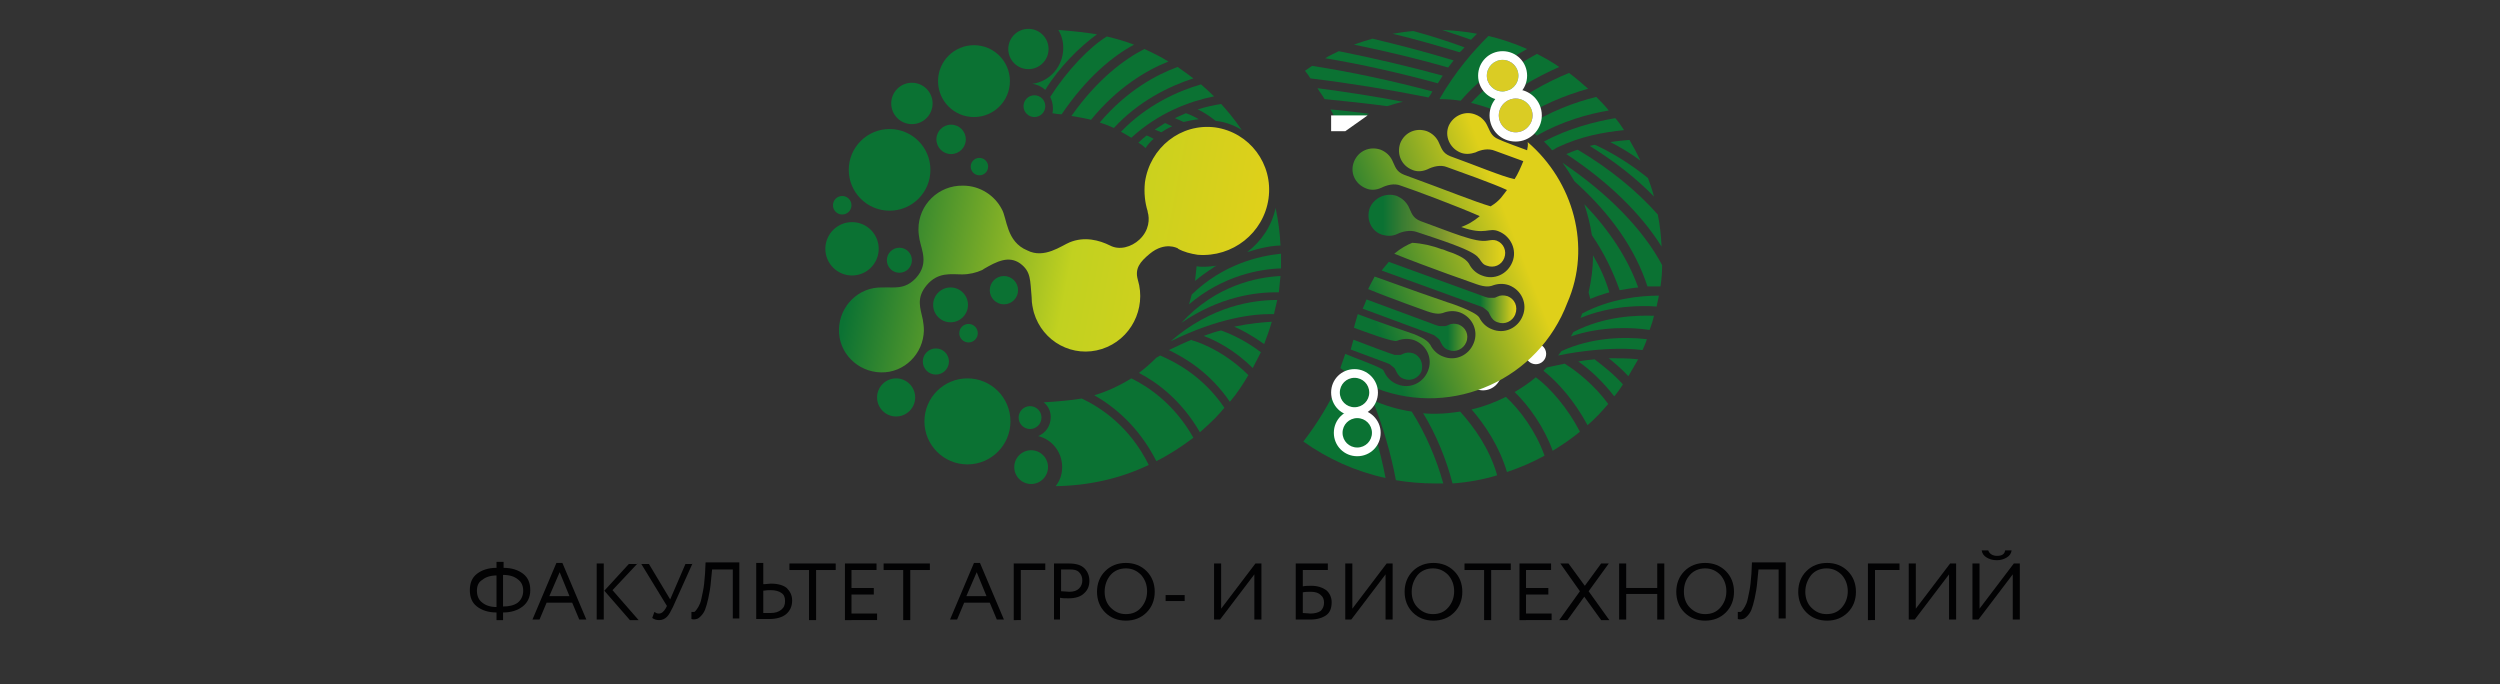 <?xml version="1.0" encoding="UTF-8"?> <!-- Generator: Adobe Illustrator 26.0.1, SVG Export Plug-In . SVG Version: 6.00 Build 0) --> <svg xmlns="http://www.w3.org/2000/svg" xmlns:xlink="http://www.w3.org/1999/xlink" id="Слой_2" x="0px" y="0px" viewBox="0 0 459.2 125.7" style="enable-background:new 0 0 459.2 125.7;" xml:space="preserve"><rect x="0" y="0" width="459.2" height="125.7" fill="#333333" stroke="none"/> <style type="text/css"> .st0{fill:#020203;} .st1{fill:#0B7233;} .st2{fill:url(#SVGID_1_);} .st3{fill:url(#SVGID_00000090259615873016516210000003629202484126661287_);} .st4{fill:#FFFFFF;} .st5{fill:#DACC24;} .st6{fill:url(#SVGID_00000142864822027869400590000009583931627826710441_);} .st7{fill:url(#SVGID_00000098212524573364914270000014888710083131456426_);} .st8{fill:url(#SVGID_00000178885380302797648850000011374793110452939161_);} </style> <g> <g> <path class="st0" d="M91.2,113.9v-1.4h0c-1.5,0-2.7-0.4-3.6-1.1s-1.3-1.7-1.3-3s0.4-2.3,1.3-3s2.1-1.1,3.6-1.1v-1.1h1.3v1.1 c1.5,0,2.7,0.4,3.6,1.1c0.9,0.7,1.3,1.7,1.3,3c0,1.3-0.5,2.3-1.4,3s-2.1,1.1-3.6,1.1h0v1.4H91.2z M87.6,108.5c0,0.9,0.3,1.7,1,2.2 c0.6,0.5,1.5,0.8,2.6,0.8h0v-5.8c-1.1,0-2,0.3-2.6,0.8C87.9,106.9,87.6,107.6,87.6,108.5z M92.4,105.6L92.4,105.6l0,5.8h0 c1.1,0,2-0.2,2.7-0.7c0.6-0.5,1-1.2,1-2.2c0-0.9-0.3-1.6-1-2.1C94.5,105.9,93.6,105.6,92.4,105.6z"></path> <path class="st0" d="M97.8,113.8l4.4-10.4h1.1l4.4,10.4h-1.3l-1.3-3.1h-4.7l-1.3,3.1H97.8z M102.8,105.1l-1.9,4.4h3.7L102.8,105.1 z"></path> <path class="st0" d="M109.6,113.8v-10.3h1.3v10.3H109.6z M117.1,103.5l-4.6,4.9l4.8,5.5h-1.6l-4.7-5.4l4.5-4.9H117.1z"></path> <path class="st0" d="M127.2,103.5l-3.6,8c-0.4,0.8-0.7,1.4-1.1,1.8c-0.4,0.4-0.9,0.6-1.4,0.6c-0.5,0-0.9-0.1-1.3-0.4l0.4-1.1 c0.3,0.2,0.5,0.3,0.8,0.3c0.5,0,0.9-0.3,1.3-1l0.2-0.4l-4.7-7.7h1.4l3.9,6.5l2.8-6.5H127.2z"></path> <path class="st0" d="M134.6,113.8v-9.2h-3.8l-0.2,2c-0.1,1.3-0.3,2.4-0.5,3.3s-0.4,1.6-0.6,2.1c-0.2,0.5-0.5,0.9-0.8,1.2 c-0.3,0.3-0.6,0.5-0.8,0.5c-0.3,0.1-0.6,0.1-0.9,0l0-1.3c0.2,0,0.4,0,0.5,0c0.1,0,0.3-0.2,0.5-0.5c0.2-0.3,0.4-0.6,0.6-1.1 s0.3-1.2,0.5-2.1c0.2-0.9,0.3-2,0.4-3.3l0.1-2.1h6.2v10.3H134.6z"></path> <path class="st0" d="M140.2,103.5v3.8c0.6,0,1.1-0.1,1.4-0.1c1.3,0,2.3,0.3,2.9,0.8c0.6,0.6,1,1.3,1,2.3c0,1.1-0.4,1.9-1.1,2.5 c-0.7,0.6-1.8,0.9-3.1,0.9c-0.3,0-0.8,0-1.3,0s-0.9,0-1.1,0v-10.3H140.2z M141.6,108.4c-0.4,0-0.8,0-1.4,0.1v4.1 c0.8,0,1.2,0,1.3,0c0.9,0,1.5-0.2,2-0.6c0.5-0.4,0.7-0.9,0.7-1.6c0-0.7-0.2-1.2-0.7-1.5C143.1,108.6,142.4,108.4,141.6,108.4z"></path> <path class="st0" d="M145,104.7v-1.2h8.5v1.2h-3.6v9.2h-1.3v-9.2H145z"></path> <path class="st0" d="M155.2,113.8v-10.3h5.8v1.2h-4.6v3.3h4.1v1.2h-4.1v3.5h4.7v1.2H155.2z"></path> <path class="st0" d="M162.3,104.7v-1.2h8.5v1.2h-3.6v9.2h-1.3v-9.2H162.3z"></path> <path class="st0" d="M174.5,113.8l4.4-10.4h1.1l4.4,10.4h-1.3l-1.3-3.1h-4.7l-1.3,3.1H174.5z M179.4,105.1l-1.9,4.4h3.7 L179.4,105.1z"></path> <path class="st0" d="M186.2,113.8v-10.3h5.8v1.2h-4.5v9.2H186.2z"></path> <path class="st0" d="M194.9,113.8h-1.3v-10.3c0.2,0,0.6,0,1.3,0s1.2,0,1.4,0c1.4,0,2.3,0.3,2.9,0.9c0.6,0.6,0.9,1.4,0.9,2.3 c0,0.9-0.3,1.7-1,2.3c-0.6,0.6-1.6,0.9-2.8,0.9c-0.6,0-1.1,0-1.6-0.1V113.8z M196.5,104.6c-0.4,0-0.9,0-1.6,0v4 c0.6,0,1.1,0.1,1.5,0.1c0.8,0,1.4-0.2,1.8-0.6s0.6-0.9,0.6-1.5c0-0.6-0.2-1.1-0.6-1.5S197.3,104.6,196.5,104.6z"></path> <path class="st0" d="M201.5,108.7c0-1.5,0.5-2.8,1.5-3.8s2.3-1.5,3.8-1.5c1.5,0,2.8,0.5,3.8,1.5c1,1,1.5,2.3,1.5,3.8 c0,1.5-0.5,2.8-1.5,3.8c-1,1-2.3,1.5-3.8,1.5c-1.5,0-2.8-0.5-3.8-1.5C202,111.5,201.5,110.2,201.5,108.7z M202.9,108.7 c0,1.2,0.4,2.2,1.1,2.9c0.8,0.8,1.7,1.2,2.8,1.2c1.2,0,2.1-0.4,2.8-1.2c0.7-0.8,1.1-1.8,1.1-3c0-1.2-0.4-2.2-1.1-3 c-0.8-0.8-1.7-1.2-2.8-1.2c-1.1,0-2.1,0.4-2.8,1.2S202.9,107.5,202.9,108.7z"></path> <path class="st0" d="M214.1,110.4v-1.1h3.5v1.1H214.1z"></path> <path class="st0" d="M224.1,113.8H223v-10.3h1.3v8.3l6.3-8.3h1.1v10.3h-1.3v-8.3L224.1,113.8z"></path> <path class="st0" d="M238,113.8v-10.3h5.9v1.2h-4.6v3c0.5-0.1,1-0.1,1.6-0.1c1.1,0,2,0.3,2.7,0.8c0.6,0.5,1,1.3,1,2.2 c0,1.1-0.3,1.9-1,2.4s-1.7,0.8-2.9,0.8c-0.4,0-0.9,0-1.4,0S238.2,113.8,238,113.8z M240.8,108.7c-0.5,0-1,0-1.5,0.1v3.8 c0.6,0,1.1,0.1,1.4,0.1c0.8,0,1.5-0.2,1.9-0.5c0.4-0.4,0.6-0.9,0.6-1.5c0-0.6-0.2-1.1-0.6-1.4 C242.2,108.9,241.6,108.7,240.8,108.7z"></path> <path class="st0" d="M248.2,113.8h-1.1v-10.3h1.3v8.3l6.3-8.3h1.1v10.3h-1.3v-8.3L248.2,113.8z"></path> <path class="st0" d="M258,108.7c0-1.5,0.5-2.8,1.5-3.8c1-1,2.3-1.5,3.8-1.5c1.5,0,2.8,0.5,3.8,1.5c1,1,1.5,2.3,1.5,3.8 c0,1.5-0.5,2.8-1.5,3.8c-1,1-2.3,1.5-3.8,1.5c-1.5,0-2.8-0.5-3.8-1.5C258.5,111.5,258,110.2,258,108.7z M259.3,108.7 c0,1.2,0.4,2.2,1.1,2.9c0.8,0.8,1.7,1.2,2.8,1.2c1.2,0,2.1-0.4,2.8-1.2c0.7-0.8,1.1-1.8,1.1-3c0-1.2-0.4-2.2-1.1-3 c-0.8-0.8-1.7-1.2-2.8-1.2c-1.1,0-2.1,0.4-2.8,1.2C259.7,106.5,259.3,107.5,259.3,108.7z"></path> <path class="st0" d="M269,104.7v-1.2h8.5v1.2h-3.6v9.2h-1.3v-9.2H269z"></path> <path class="st0" d="M279.1,113.8v-10.3h5.8v1.2h-4.6v3.3h4.1v1.2h-4.1v3.5h4.7v1.2H279.1z"></path> <path class="st0" d="M295.5,103.5l-3.7,5.1l3.8,5.3h-1.5l-3.1-4.3l-3.1,4.3h-1.5l3.8-5.3l-3.6-5.1h1.5l3,4.1l3-4.1H295.5z"></path> <path class="st0" d="M304.4,113.8v-4.7h-5.7v4.7h-1.3v-10.3h1.3v4.5h5.7v-4.5h1.3v10.3H304.4z"></path> <path class="st0" d="M307.9,108.7c0-1.5,0.5-2.8,1.5-3.8c1-1,2.3-1.5,3.8-1.5c1.5,0,2.8,0.5,3.8,1.5c1,1,1.5,2.3,1.5,3.8 c0,1.5-0.5,2.8-1.5,3.8c-1,1-2.3,1.5-3.8,1.5c-1.5,0-2.8-0.5-3.8-1.5C308.4,111.5,307.9,110.2,307.9,108.7z M309.3,108.7 c0,1.2,0.4,2.2,1.1,2.9c0.8,0.8,1.7,1.2,2.8,1.2c1.2,0,2.1-0.4,2.8-1.2c0.7-0.8,1.1-1.8,1.1-3c0-1.2-0.4-2.2-1.1-3 c-0.8-0.8-1.7-1.2-2.8-1.2c-1.1,0-2.1,0.4-2.8,1.2C309.6,106.5,309.3,107.5,309.3,108.7z"></path> <path class="st0" d="M326.7,113.8v-9.2H323l-0.2,2c-0.1,1.3-0.3,2.4-0.5,3.3c-0.2,0.9-0.4,1.6-0.6,2.1c-0.2,0.5-0.5,0.9-0.8,1.2 c-0.3,0.3-0.6,0.5-0.8,0.5c-0.3,0.1-0.6,0.1-0.9,0l0-1.3c0.2,0,0.4,0,0.5,0c0.1,0,0.3-0.2,0.5-0.5c0.2-0.3,0.4-0.6,0.6-1.1 c0.2-0.5,0.3-1.2,0.5-2.1s0.3-2,0.4-3.3l0.1-2.1h6.2v10.3H326.7z"></path> <path class="st0" d="M330.3,108.7c0-1.5,0.5-2.8,1.5-3.8c1-1,2.3-1.5,3.8-1.5c1.5,0,2.8,0.5,3.8,1.5c1,1,1.5,2.3,1.5,3.8 c0,1.5-0.5,2.8-1.5,3.8c-1,1-2.3,1.5-3.8,1.5c-1.5,0-2.8-0.5-3.8-1.5C330.8,111.5,330.3,110.2,330.3,108.7z M331.6,108.7 c0,1.2,0.4,2.2,1.1,2.9c0.8,0.8,1.7,1.2,2.8,1.2c1.2,0,2.1-0.4,2.8-1.2c0.7-0.8,1.1-1.8,1.1-3c0-1.2-0.4-2.2-1.1-3 c-0.8-0.8-1.7-1.2-2.8-1.2c-1.1,0-2.1,0.4-2.8,1.2C332,106.5,331.6,107.5,331.6,108.7z"></path> <path class="st0" d="M343.1,113.8v-10.3h5.8v1.2h-4.5v9.2H343.1z"></path> <path class="st0" d="M351.7,113.8h-1.1v-10.3h1.3v8.3l6.3-8.3h1.1v10.3H358v-8.3L351.7,113.8z"></path> <path class="st0" d="M363.4,113.8h-1.1v-10.3h1.3v8.3l6.3-8.3h1.1v10.3h-1.3v-8.3L363.4,113.8z M364,101.1h1.2 c0.2,0.6,0.8,1,1.6,1c0.9,0,1.4-0.3,1.5-1h1.2c-0.1,0.6-0.4,1-0.9,1.3c-0.5,0.3-1.1,0.5-1.8,0.5c-0.8,0-1.4-0.2-1.9-0.5 C364.4,102.1,364.1,101.7,364,101.1z"></path> </g> </g> <g> <g> <path class="st1" d="M217,59.3c7-4.8,13.7-5.7,17.9-5.6c0.1-1,0.2-2,0.3-3C231.1,50.9,223.4,52.3,217,59.3z"></path> <path class="st1" d="M215,62.7c8.8-4.3,15.2-5.1,19-5c0.2-0.8,0.4-1.7,0.6-2.6C230.1,55.1,222.5,56.2,215,62.7z"></path> <path class="st1" d="M226.7,60c1.4,0.6,3.4,1.7,5.5,3.2c0.5-1.3,1-2.7,1.4-4.1C231.9,59.2,229.6,59.4,226.7,60z"></path> <path class="st1" d="M221.1,61.7c2.1,0.8,5.6,2.5,9,5.9c0.5-1,1-1.9,1.5-2.9c-3.4-2.6-6.5-3.7-7.3-4 C223.3,60.9,222.2,61.3,221.1,61.7z"></path> <path class="st1" d="M225.9,73.8c1.3-1.5,2.4-3.2,3.4-4.9c-5-5-10.3-6.4-10.4-6.4l0-0.1c-1.3,0.5-2.7,1.2-4.2,1.9 C217.8,65.8,222.3,68.5,225.9,73.8z"></path> <path class="st1" d="M235.3,47.4c0-0.3,0-0.5,0-0.8c-4,0.4-10.6,1.9-16.4,7.5c-0.2,0.6-0.3,1.2-0.5,1.8c6.2-5.3,13.1-6.5,16.9-6.6 C235.3,48.6,235.3,48,235.3,47.4z"></path> <path class="st1" d="M213.1,65.3c-0.2,0.1-0.5,0.3-0.7,0.4c-1,1-2,1.9-3.2,2.8c3.3,1.7,7.8,5,11.2,10.9c0.9-0.8,1.8-1.6,2.7-2.5 c0.6-0.6,1.2-1.3,1.8-2C220.9,69,215.7,66.4,213.1,65.3z"></path> <path class="st1" d="M212.4,84.7c2.4-1.2,4.7-2.7,6.8-4.3c-3.5-6.2-8.3-9.4-11.4-10.9c-2.1,1.3-4.4,2.4-6.8,3.1 C204.5,74.6,209.1,78.2,212.4,84.7z"></path> <path class="st1" d="M219.2,14.4c-0.9-0.7-1.9-1.4-2.9-2.1c-3.8,1.4-9.2,4.2-14.3,10.2c0.9,0.3,1.7,0.6,2.6,1 C209.1,18.6,214.8,15.8,219.2,14.4z"></path> <path class="st1" d="M210.2,9c-3.7,1.9-8.6,5.5-13.4,12.3c1.2,0.2,2.4,0.4,3.6,0.7c4.9-6,10.2-9.1,14.2-10.7 C213.2,10.4,211.7,9.7,210.2,9z"></path> <path class="st1" d="M220.6,15.5c-4.2,1.2-10,3.8-14.7,8.7c0.7,0.4,1.3,0.7,1.9,1.1c5-4.6,10.7-6.7,15.2-7.6 C222.3,17,221.4,16.2,220.6,15.5z"></path> <circle class="st1" cx="178.9" cy="14.9" r="6.6"></circle> <circle class="st1" cx="164.6" cy="73" r="3.5"></circle> <circle class="st1" cx="163.4" cy="31.2" r="7.5"></circle> <circle class="st1" cx="156.5" cy="45.7" r="4.9"></circle> <circle class="st1" cx="174.6" cy="56" r="3.2"></circle> <circle class="st1" cx="177.7" cy="77.4" r="7.9"></circle> <circle class="st1" cx="188.9" cy="9" r="3.7"></circle> <circle class="st1" cx="167.5" cy="19" r="3.8"></circle> <circle class="st1" cx="190" cy="19.5" r="2"></circle> <circle class="st1" cx="154.7" cy="37.7" r="1.7"></circle> <circle class="st1" cx="171.9" cy="66.4" r="2.4"></circle> <circle class="st1" cx="174.7" cy="25.6" r="2.7"></circle> <circle class="st1" cx="179.9" cy="30.6" r="1.6"></circle> <circle class="st1" cx="184.4" cy="53.3" r="2.6"></circle> <circle class="st1" cx="165.2" cy="47.8" r="2.3"></circle> <circle class="st1" cx="177.9" cy="61.2" r="1.7"></circle> <circle class="st1" cx="189.2" cy="76.7" r="2.1"></circle> <circle class="st1" cx="189.4" cy="85.8" r="3.1"></circle> <path class="st1" d="M193,76.6c0,1.6-0.9,2.9-2.3,3.5c2.5,0.6,4.4,2.9,4.4,5.7c0,1.3-0.4,2.5-1.2,3.5c6.1-0.1,11.9-1.4,17.1-3.9 c-3.5-7.1-8.9-10.6-12.3-12.2c-1.6,0.3-5,0.6-7,0.7C192.5,74.5,193,75.5,193,76.6z"></path> <path class="st1" d="M194.4,5.5c0.6,1,0.9,2.1,0.9,3.3c0,3.4-2.5,6.2-5.7,6.6c0.9,0.1,1.7,0.5,2.4,1.1c2.5-4.1,6.3-7.9,9.5-10.2 C199.6,6,197.1,5.7,194.4,5.5z"></path> <path class="st1" d="M203.3,6.7c-3.1,1.9-7.2,6.1-10.4,11.1c0.3,0.6,0.5,1.3,0.5,2.1c0,0.3,0,0.6-0.1,0.9c0.6,0.1,1.3,0.2,1.7,0.2 c4.6-6.8,9.4-10.7,13.3-12.8C206.7,7.6,205,7.1,203.3,6.7z"></path> <path class="st1" d="M234.3,38.2c-0.7,3.3-2.6,6.1-5.2,8.1c0.8-0.2,1.6-0.5,2.5-0.7c1.3-0.3,2.6-0.5,3.6-0.5 C235.1,42.8,234.8,40.5,234.3,38.2z"></path> <path class="st1" d="M228.1,23.9c-1.4-2.1-2.8-3.7-3.8-4.8c-1.3,0.2-2.7,0.5-4.3,1c0.7,0.3,1.9,1,3.3,2.1 C225.1,22.4,226.7,23,228.1,23.9z"></path> <path class="st1" d="M221.1,49c-0.4,0-0.9,0-1.3-0.1c-0.1,0.9-0.2,1.9-0.3,2.7c1.1-0.9,2.2-1.7,3.3-2.4c0,0,0.1,0,0.1-0.1 c0.1-0.1,0.3-0.2,0.4-0.2c0.1,0,0.1-0.1,0.2-0.1C222.7,48.9,221.9,49,221.1,49z"></path> <path class="st1" d="M211.9,25.5c-0.6-0.3-1.1-0.6-1.3-0.6c-0.5,0.4-1,0.8-1.5,1.3c0.5,0.3,0.9,0.6,1.3,1 C210.8,26.6,211.3,26,211.9,25.5z"></path> <path class="st1" d="M215.3,23.2c-0.6-0.3-1.1-0.5-1.3-0.6c-0.6,0.4-1.3,0.8-1.9,1.2c0.3,0.1,0.7,0.3,1.2,0.5 C213.9,23.9,214.6,23.5,215.3,23.2z"></path> <path class="st1" d="M220.2,21.9c-1.4-0.8-2.3-1.1-2.4-1.1c-0.7,0.3-1.3,0.6-2,0.9c0.4,0.2,1,0.4,1.6,0.7 C218.3,22.2,219.2,22,220.2,21.9z"></path> <linearGradient id="SVGID_1_" gradientUnits="userSpaceOnUse" x1="140.83" y1="131.004" x2="214.166" y2="131.004" gradientTransform="matrix(0.983 0.185 -0.185 0.983 43.69 -115.497)"> <stop offset="9.561744e-03" style="stop-color:#0B7233"></stop> <stop offset="0.542" style="stop-color:#C1D120"></stop> <stop offset="0.992" style="stop-color:#DFD01A"></stop> </linearGradient> <path class="st2" d="M233,36.5c0.9-6.4-3.5-12.2-9.8-13.1c-6.3-0.8-12,3.7-12.9,10.1c-0.2,1.9,0,3.7,0.5,5.3c0,0,0,0,0,0.1 c0.4,1.3,0.3,3.4-1.5,5.1c-1.5,1.4-3.7,2-5.4,1.1c-2-1-4.7-1.7-7.4-0.6l0,0c-1.5,0.6-4.7,3.1-7.8,1.5c-3.9-1.6-3.7-5.9-4.7-7.6 c0,0,0,0,0,0c-1.3-2.5-4-4.3-7.1-4.3c-4.5-0.1-8.2,3.5-8.2,8c0,0.7,0.1,1.3,0.2,1.9c0,0,0,0,0,0c0.4,2,1.7,4.4-0.6,7 c-2.1,2.3-4.1,1.7-6.1,1.8c0,0,0,0,0,0c0,0,0.1,0,0.1,0c-0.1,0-0.2,0-0.3,0c-4.3-0.1-7.8,3.4-7.9,7.7c-0.1,4.3,3.4,7.8,7.7,7.9 c4.3,0.1,7.8-3.4,7.9-7.7c0-0.7-0.1-1.4-0.2-2c0,0,0,0,0,0c0,0,0,0,0,0c-0.4-2-1.3-3.9,0.7-6.3c2.1-2.5,4.5-2,6.5-2c0,0,0,0,0,0 c0,0,0,0,0,0c0,0,0,0,0,0c0,0,0,0,0,0c1.3,0,2.6-0.3,3.7-0.8c0.2-0.1,0.3-0.2,0.3-0.2c2.4-1.4,4.6-2.5,6.7-1c2,1.5,1.8,3,2.1,6.3 c0,0,0,0,0,0.1c0,0.9,0.2,1.8,0.4,2.6c1.6,5.4,7.2,8.4,12.5,6.7c5.3-1.7,8.2-7.4,6.6-12.7c-0.6-2.1,0.4-3.3,2.2-4.8 c2.8-2.3,5.1-1,5.1-1s0.1,0,0.1,0.1c1.1,0.6,2.3,0.9,3.6,1.1C226.4,47.3,232.1,42.8,233,36.5z"></path> </g> <g> <g> <path class="st1" d="M295.5,65.8c1.1,0.9,2.4,2,3.6,3.3c0.6-1,1.2-2.1,1.8-3.1C299.2,65.8,297.4,65.8,295.5,65.8z"></path> <path class="st1" d="M292.9,66c-1,0.1-2,0.2-3,0.4c2.2,1.5,4.6,3.8,6.6,6.4c0.6-0.7,1.1-1.4,1.6-2.2 C296.3,68.6,294.3,67.1,292.9,66z"></path> <path class="st1" d="M263.1,16.8c-7.5-2-15-3.6-22.1-4.7c-0.4,0.3-0.9,0.6-1.3,0.9c0.4,0.5,0.7,0.9,1,1.4 c7.4,0.9,14.7,2.1,21.7,3.5C262.7,17.5,262.9,17.2,263.1,16.8z"></path> <path class="st1" d="M271.3,6.2c-2.1-0.4-4.2-0.6-6.4-0.7c1.8,0.6,3.6,1.2,5.3,1.8C270.6,6.9,271,6.5,271.3,6.2z"></path> <path class="st1" d="M267,11.1c-4.9-1.5-9.9-2.8-14.9-4c-1.1,0.3-2.3,0.7-3.4,1.1c5.9,1.2,11.7,2.6,17.3,4.2 C266.3,12,266.7,11.5,267,11.1z"></path> <path class="st1" d="M289.8,27.5c-0.7,0.2-1.4,0.5-2.1,0.8c7.6,5,13.7,10.9,17.5,17c-0.1-2-0.3-4-0.7-5.9 C300.7,35.1,295.7,31,289.8,27.5z"></path> <path class="st1" d="M269,8.7c-3-1.1-6.1-2.1-9.4-3c-1.3,0.1-2.5,0.3-3.8,0.5c4.2,1,8.3,2.2,12.3,3.4C268.5,9.3,268.7,9,269,8.7z "></path> <path class="st1" d="M265,13.9c-6.2-1.7-12.6-3.2-19.1-4.5c-0.8,0.4-1.7,0.8-2.5,1.3c6.7,1.1,13.7,2.7,20.7,4.6 C264.4,14.8,264.7,14.4,265,13.9z"></path> <path class="st1" d="M293.2,26.7c0,0-0.1,0-0.3-0.1c-0.3,0.1-0.6,0.1-0.9,0.2c4.5,2.8,8.5,5.9,11.8,9.3c-0.3-1.2-0.7-2.3-1.1-3.4 C299.7,30.3,296.6,28.3,293.2,26.7z"></path> <path class="st1" d="M295.8,26.1c1.9,1,3.8,2.1,5.5,3.4c-0.6-1.3-1.3-2.6-2-3.8C298.2,25.8,297,25.9,295.8,26.1z"></path> <g> <path class="st1" d="M278.7,22.3c4.1-3,9.1-4.9,13-6c-1.1-1-2.3-2-3.5-2.9c-4.2,1.7-8.6,4.2-12.4,7.3 C276.8,21.3,277.7,21.8,278.7,22.3z"></path> <path class="st1" d="M270.2,18.9c1.3,0.3,2.5,0.7,3.7,1.1c3.8-3.3,8.4-5.9,12.5-7.7c-1.3-0.9-2.7-1.7-4.1-2.4 C278.5,12,274.2,14.6,270.2,18.9z"></path> <path class="st1" d="M282.3,24.9c4.5-2.6,9.5-4,13.2-4.6c-0.7-0.9-1.5-1.7-2.3-2.5c-3.7,0.9-8.7,2.7-13,5.6 C281,23.8,281.7,24.4,282.3,24.9z"></path> <path class="st1" d="M268.3,18.5c3.9-4.5,8.2-7.3,12.2-9.5c-2.3-1-4.6-1.8-7.1-2.4c-2.8,2.8-6,6.4-9,11.6 C265.7,18.2,267,18.3,268.3,18.5z"></path> <path class="st1" d="M285.1,27.6c0.2-0.1,0.5-0.2,0.7-0.4c0,0,0.1,0,0.2-0.1c4.4-2.1,8.5-2.8,12.3-3.2c-0.5-0.8-1-1.5-1.6-2.2 c-3.5,0.6-8.5,1.8-13.1,4.3C284.2,26.6,284.7,27.1,285.1,27.6z"></path> <path class="st1" d="M263.7,76c-0.8,0-1.5,0-2.3-0.1c2.4,3.9,4.3,8.6,5.4,12.9c2.8-0.2,5.6-0.7,8.2-1.5 c-1.4-4.9-4.2-8.8-6.8-11.7C266.8,75.8,265.3,76,263.7,76z"></path> <path class="st1" d="M276.6,72.9c-2,1-4.1,1.8-6.3,2.3c2.5,2.9,5.1,6.8,6.5,11.5c2.4-0.8,4.7-1.8,6.9-3 C282.1,79.2,279.2,75.3,276.6,72.9z"></path> <path class="st1" d="M254.8,19.5c1-0.3,1.9-0.6,2.9-0.8c-5.1-1-10.4-1.8-15.7-2.5c0.4,0.7,0.9,1.3,1.3,2 C247.3,18.6,251.1,19,254.8,19.5z"></path> <path class="st1" d="M252.1,73.5c1.9,4.7,3.4,9.9,4.3,14.7c2.3,0.4,4.8,0.6,7.2,0.6c0.5,0,1,0,1.5,0c-1.2-4.4-3.3-9.3-5.8-13.2 C256.7,75.2,254.4,74.5,252.1,73.5z"></path> <path class="st1" d="M244.4,20.1c0.7,1.3,1.3,2.6,1.9,3.9c1.6-1.2,3.4-2.3,5.2-3.1C249.1,20.6,246.8,20.3,244.4,20.1z"></path> </g> <path class="st1" d="M287,29.9c0.8,1.1,1.5,2.2,2.2,3.4c6.7,6,11.2,12.5,13.4,19.3c0.9,0,1.7,0,2.4,0c0.2-1.3,0.3-2.6,0.3-3.9 C301.8,42.1,295.3,35.5,287,29.9z"></path> <path class="st1" d="M291,37.5c0.6,1.8,1.1,3.7,1.4,5.7c2.2,3.2,3.8,6.5,5.1,10.1c1.2-0.2,2.3-0.4,3.4-0.5 C299,47.5,295.7,42.4,291,37.5z"></path> <path class="st1" d="M289,61c-0.2,0.3-0.3,0.6-0.5,0.8c5.6-1.9,11.2-1.7,14.5-1.2c0.3-0.8,0.6-1.7,0.8-2.6 C300.8,57.9,294.7,58,289,61z"></path> <path class="st1" d="M290.6,57.6c-0.1,0.3-0.2,0.6-0.3,0.8c5.6-2.3,11.1-2.3,14-2.1c0.1-0.7,0.3-1.3,0.4-2 C301.4,54.3,295.8,54.8,290.6,57.6z"></path> <path class="st1" d="M292.6,46.9c0,0,0,0.1,0,0.1c0,2.3-0.3,4.5-0.8,6.7c0.1,0.4,0.2,0.8,0.3,1.2c1.2-0.5,2.4-0.9,3.5-1.2 C294.9,51.3,293.9,49.1,292.6,46.9z"></path> <path class="st1" d="M246.1,70c-1.8,3.9-4,7.6-6.7,11.1c4.5,3.2,9.6,5.5,15.1,6.7c-1-5.2-2.6-10.8-4.8-15.5 C248.5,71.7,247.3,70.9,246.1,70z"></path> <path class="st1" d="M282.1,69.3c-1.2,1-2.5,1.9-3.9,2.7c2.6,2.5,5.4,6.4,7,10.8c1.8-1.1,3.4-2.2,5-3.5 C288,75,284.7,71.2,282.1,69.3z"></path> <path class="st1" d="M287.4,66.8c-1.1,0.2-2.2,0.5-3.3,0.7c-0.2,0.2-0.4,0.4-0.6,0.6c2.7,2.1,5.8,5.7,8.1,10 c1.4-1.2,2.6-2.5,3.8-3.9C293,70.9,289.7,68.2,287.4,66.8z"></path> <path class="st1" d="M286.8,64.5c-0.2,0.3-0.4,0.5-0.6,0.8c0.5-0.1,1-0.2,1.5-0.3l0,0c0,0,0,0,0,0c5.2-0.9,10.2-1.2,14-0.7 c0.3-0.7,0.6-1.3,0.8-2C298.2,61.8,292.2,62,286.8,64.5z"></path> </g> <linearGradient id="SVGID_00000134244895838145947690000008115118475924094596_" gradientUnits="userSpaceOnUse" x1="-283.776" y1="434.875" x2="-260.355" y2="443.74" gradientTransform="matrix(0.935 0.354 0.354 -0.935 362.875 549.611)"> <stop offset="0.101" style="stop-color:#0B7233"></stop> <stop offset="0.244" style="stop-color:#397C32"></stop> <stop offset="0.547" style="stop-color:#80992E"></stop> <stop offset="0.967" style="stop-color:#DFD01A"></stop> </linearGradient> <path style="fill:url(#SVGID_00000134244895838145947690000008115118475924094596_);" d="M256.6,36c0.9,0.4,1.6,1,2.1,1.9 c0.6,1.2,0.7,2.1,2.2,2.7c5.8,2.1,10.1,4,12.3,3.6c0.7-0.1,1.1-0.2,1.7,0c1.3,0.5,1.9,1.9,1.4,3.2c0,0,0,0,0,0c0,0,0,0,0,0 c-0.5,1.3-1.9,1.9-3.2,1.4c-0.7-0.2-0.9-0.6-1.4-1.3c0,0,0-0.1-0.1-0.1c-0.9-1.5-7.9-3.6-11.4-4.8c-1.2-0.4-2.6-0.1-3.6,0.4 c-0.9,0.4-1.8,0.4-2.8,0.1c-2-0.7-2.9-2.9-2.2-4.9C252.4,36.3,254.6,35.3,256.6,36z"></path> <circle class="st4" cx="282.1" cy="65" r="1.9"></circle> <circle class="st4" cx="272.4" cy="68.3" r="3.4"></circle> <polygon class="st4" points="247.1,24.1 244.5,24.1 244.5,21.2 251.2,21.2 "></polygon> <path class="st1" d="M259.6,64.9c-0.7-0.2-1.3-0.2-1.9,0.1c-0.2,0.1-0.4,0.2-0.6,0.2c-0.3,0-0.6,0-0.9,0c-0.2,0-6.1-2.2-7.6-2.8 c-0.2,0.6-0.3,1.2-0.5,1.8l6.7,2.5c0.3,0.1,0.5,0.2,0.7,0.4c0.3,0.2,0.5,0.4,0.7,0.6c0.1,0.2,0.2,0.4,0.3,0.6 c0.3,0.6,0.7,1.1,1.4,1.3c1.3,0.5,2.7-0.2,3.2-1.4c0,0,0,0,0,0c0,0,0,0,0,0C261.5,66.8,260.9,65.4,259.6,64.9z"></path> <g> <circle class="st5" cx="278.4" cy="21.2" r="3.1"></circle> <path class="st4" d="M278.4,18.1c1.7,0,3.1,1.4,3.1,3.1c0,1.7-1.4,3.1-3.1,3.1c-1.7,0-3.1-1.4-3.1-3.1 C275.3,19.5,276.7,18.1,278.4,18.1 M278.4,16.4c-2.6,0-4.8,2.1-4.8,4.8s2.1,4.8,4.8,4.8c2.6,0,4.8-2.1,4.8-4.8 S281,16.4,278.4,16.4L278.4,16.4z"></path> </g> <g> <circle class="st5" cx="276" cy="13.9" r="2.9"></circle> <path class="st4" d="M276,11c1.6,0,2.9,1.3,2.9,2.9c0,1.6-1.3,2.9-2.9,2.9s-2.9-1.3-2.9-2.9C273.1,12.3,274.4,11,276,11 M276,9.4 c-2.5,0-4.5,2-4.5,4.5s2,4.5,4.5,4.5c2.5,0,4.5-2,4.5-4.5S278.5,9.4,276,9.4L276,9.4z"></path> </g> <linearGradient id="SVGID_00000103233267299457908020000001069933926933890739_" gradientUnits="userSpaceOnUse" x1="254.411" y1="59.709" x2="273.611" y2="59.709"> <stop offset="0.601" style="stop-color:#0B7233"></stop> <stop offset="1" style="stop-color:#DFD01A"></stop> </linearGradient> <path style="fill:url(#SVGID_00000103233267299457908020000001069933926933890739_);" d="M267.9,59.6c-0.7-0.2-1.3-0.2-1.9,0.1 c-0.2,0.1-0.4,0.2-0.6,0.2c-0.3,0-0.6,0-0.9,0c-0.2,0-0.5-0.1-0.8-0.2L251,55c-0.2,0.5-0.4,1.1-0.7,1.7l12.7,4.7 c0.3,0.1,0.5,0.2,0.7,0.4c0.3,0.2,0.5,0.4,0.7,0.6c0.1,0.2,0.2,0.4,0.3,0.6c0.3,0.6,0.7,1.1,1.4,1.3c1.3,0.5,2.7-0.2,3.2-1.4 c0,0,0,0,0,0c0,0,0,0,0,0C269.9,61.5,269.2,60.1,267.9,59.6z"></path> <linearGradient id="SVGID_00000041987786870585694130000014555347273118047160_" gradientUnits="userSpaceOnUse" x1="241.701" y1="57.492" x2="284.218" y2="41.013"> <stop offset="0.21" style="stop-color:#0B7233"></stop> <stop offset="0.858" style="stop-color:#DFD01A"></stop> </linearGradient> <path style="fill:url(#SVGID_00000041987786870585694130000014555347273118047160_);" d="M280.6,26.1c0.1,0.5,0,1-0.1,1.5 c-0.3-0.1-4.9-1.8-5.2-2c-1.5-0.6-1.6-1.6-2.2-2.7c-0.3-0.6-0.7-1-1.2-1.4c-0.3-0.2-0.7-0.4-1-0.5c-1.9-0.7-4,0.3-4.8,2.1 c-0.8,1.9,0.2,4.1,2.1,4.9c0.9,0.4,1.9,0.3,2.8,0c1-0.5,2.4-0.8,3.6-0.3c0.3,0.1,4.9,1.8,5.2,1.9c-0.4,1-1,2.4-1.6,3.3 c-2.1-0.4-7.6-2.7-11.8-4.2c-1.5-0.6-1.6-1.5-2.2-2.7c-0.4-0.8-1.1-1.5-2.1-1.9c-2-0.7-4.1,0.2-4.9,2.2c-0.7,2,0.2,4.1,2.2,4.9 c0.9,0.4,1.9,0.3,2.8-0.1c1-0.5,2.4-0.9,3.6-0.4c2.5,0.9,8.7,3.1,11,4.2c-0.8,1-1.2,1.9-3,3c-2.8-0.8-8.2-3-15.9-5.8 c-1.5-0.6-1.6-1.5-2.2-2.7c-0.4-0.8-1.1-1.5-2.1-1.9c-2-0.7-4.1,0.2-4.9,2.2s0.2,4.1,2.2,4.9c0.9,0.4,1.9,0.3,2.8-0.1 c1-0.5,2.4-0.9,3.6-0.4c2.4,0.8,10.2,3.7,14.5,5.6c-1.6,1.3-2.4,1.6-3.4,2c4.5,1.6,5,0,6.9,0.8c2.2,0.9,3.4,3.4,2.5,5.6 c-0.9,2.3-3.4,3.4-5.6,2.5c-1.1-0.4-1.9-1.2-2.4-2.2l0,0c-0.7-1.1-2.5-1.7-2.9-1.9c-0.6-0.2-1.2-0.4-1.9-0.7c0,0-0.1,0-0.1,0 c-1.9-0.7-3.7-1.1-5.5-1.2c-1,0.4-2.1,1-3.3,2c5.9,2.4,15.1,5.6,15.1,5.6c1.7,0.6,2.4,0.4,2.8,0.3c1-0.4,2.1-0.5,3.2-0.1 c2.3,0.9,3.4,3.4,2.5,5.6c-0.9,2.3-3.4,3.4-5.6,2.5c-1.1-0.4-1.9-1.2-2.4-2.2l0,0c-0.7-1.1-5.5-2.7-5.9-2.8 c-1.2-0.4-7.8-2.7-13.3-4.7c-0.4,0.7-0.8,1.5-1.2,2.3c4.1,1.7,10.9,4.1,10.9,4.1c1.7,0.6,2.4,0.4,2.8,0.3c1-0.4,2.1-0.5,3.2-0.1 c2.3,0.9,3.4,3.4,2.5,5.6c-0.9,2.3-3.4,3.4-5.6,2.5c-1.1-0.4-1.9-1.2-2.4-2.2l0,0c-0.7-1.1-2.5-1.7-2.9-1.9 c-0.9-0.3-7-2.4-10.4-3.7c-0.2,0.8-0.5,1.6-0.7,2.5c2.2,0.8,7.2,2.7,7.9,2.4c1-0.4,2.1-0.5,3.2-0.1c2.3,0.9,3.4,3.4,2.5,5.6 c-0.9,2.3-3.4,3.4-5.6,2.5c-1.1-0.4-1.9-1.2-2.4-2.2l-0.2-0.4c-0.3-0.5-5.4-2.3-7-3c-0.3,0.9-0.6,1.7-0.9,2.6 c2,1.5,4.3,2.8,6.8,3.8c14,5.3,29.6-1.8,34.9-15.8C292.4,45.3,289,33.3,280.6,26.1z"></path> <linearGradient id="SVGID_00000106853075327700186550000004245187617334376628_" gradientUnits="userSpaceOnUse" x1="253.862" y1="53.648" x2="278.545" y2="53.648"> <stop offset="0.731" style="stop-color:#0B7233"></stop> <stop offset="0.99" style="stop-color:#DFD01A"></stop> </linearGradient> <path style="fill:url(#SVGID_00000106853075327700186550000004245187617334376628_);" d="M276.9,54.4c-0.7-0.2-1.3-0.2-1.9,0.1 c-0.2,0.1-0.4,0.2-0.6,0.2c-0.3,0-0.6,0-0.9,0c-0.2,0-0.5-0.1-0.8-0.2l-17.6-6.4c-0.4,0.5-0.9,1-1.3,1.6l18.2,6.6 c0.3,0.1,0.5,0.2,0.7,0.4c0.3,0.2,0.5,0.4,0.7,0.6c0.1,0.2,0.2,0.4,0.3,0.6c0.3,0.6,0.7,1.1,1.4,1.3c1.3,0.5,2.7-0.2,3.2-1.4 c0,0,0,0,0,0c0,0,0,0,0,0C278.9,56.3,278.2,54.9,276.9,54.4z"></path> <g> <circle class="st1" cx="248.8" cy="72.1" r="2.7"></circle> <path class="st4" d="M248.8,69.4c1.5,0,2.7,1.2,2.7,2.7c0,1.5-1.2,2.7-2.7,2.7c-1.5,0-2.7-1.2-2.7-2.7 C246.1,70.6,247.3,69.4,248.8,69.4 M248.8,67.8c-2.4,0-4.3,1.9-4.3,4.3c0,2.4,1.9,4.3,4.3,4.3s4.3-1.9,4.3-4.3 C253.1,69.8,251.2,67.8,248.8,67.8L248.8,67.8z"></path> </g> <g> <circle class="st1" cx="249.3" cy="79.5" r="2.7"></circle> <path class="st4" d="M249.3,76.8c1.5,0,2.7,1.2,2.7,2.7s-1.2,2.7-2.7,2.7c-1.5,0-2.7-1.2-2.7-2.7S247.8,76.8,249.3,76.8 M249.3,75.2c-2.4,0-4.3,1.9-4.3,4.3c0,2.4,1.9,4.3,4.3,4.3s4.3-1.9,4.3-4.3C253.6,77.1,251.6,75.2,249.3,75.2L249.3,75.2z"></path> </g> </g> </g> </svg> 